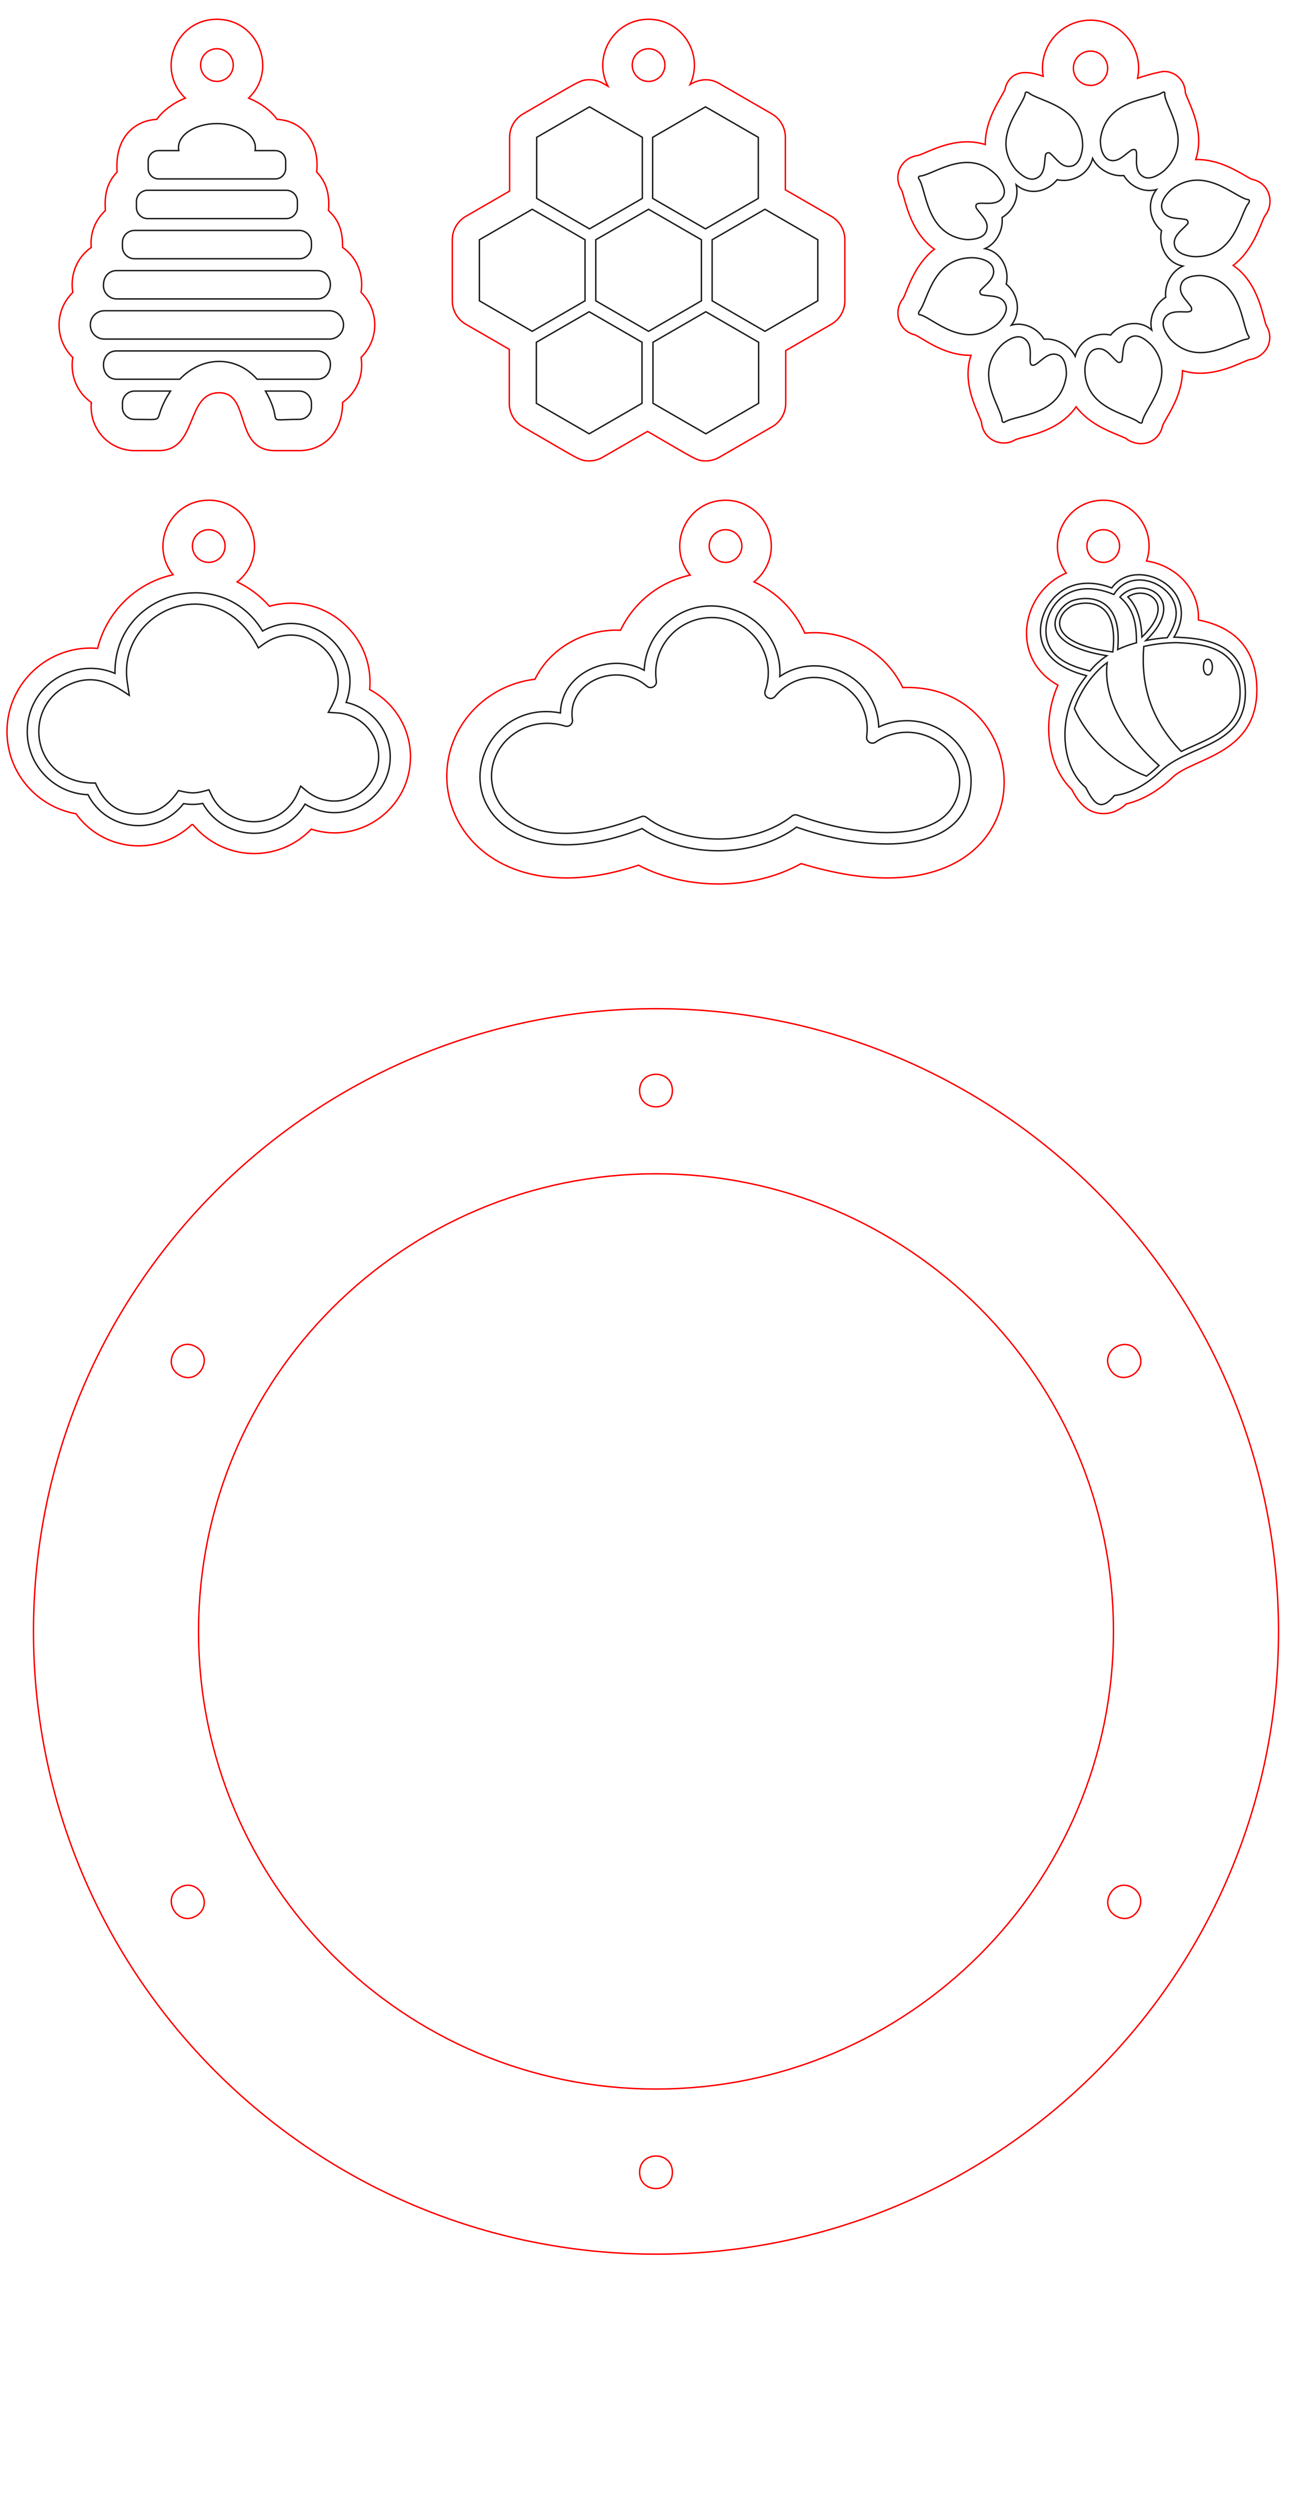 <?xml version="1.0" encoding="utf-8"?>
<!-- Generator: Adobe Illustrator 21.1.0, SVG Export Plug-In . SVG Version: 6.00 Build 0)  -->
<svg version="1.1" id="Слой_1" xmlns="http://www.w3.org/2000/svg" xmlns:xlink="http://www.w3.org/1999/xlink" x="0px" y="0px"
	 viewBox="0 0 453.6 864" enable-background="new 0 0 453.6 864" xml:space="preserve">
<path fill="none" stroke="#1E1E1E" stroke-width="0.5" stroke-miterlimit="10" d="M51.236,58.251V55.63
	c0-1.978,1.604-3.582,3.582-3.582h6.992c-0.062-0.349-0.1-0.697-0.1-1.046c0-4.577,5.953-8.291,13.294-8.291
	c7.271,0,14.154,3.87,13.182,9.338h6.991c1.978,0,3.582,1.604,3.582,3.582v2.621c0,1.978-1.604,3.582-3.582,3.582H54.817
	C52.839,61.833,51.236,60.229,51.236,58.251z M51.048,75.548h47.898c2.141,0,3.877-1.736,3.877-3.877v-2.034
	c0-2.141-1.736-3.877-3.877-3.877H51.048c-2.141,0-3.877,1.736-3.877,3.877v2.034C47.171,73.813,48.907,75.548,51.048,75.548z
	 M46.526,89.427h56.942c2.32,0,4.201-1.881,4.201-4.201V83.84c0-2.32-1.881-4.201-4.201-4.201H46.526
	c-2.32,0-4.201,1.881-4.201,4.201v1.386C42.325,87.546,44.206,89.427,46.526,89.427z M40.363,103.306h69.267
	c6.049,0,6.195-9.788,0-9.788H40.363c-2.284,0-4.603,1.603-4.603,5.184C35.76,101.245,37.821,103.306,40.363,103.306z
	 M46.53,135.158c-2.326,0-4.202,1.876-4.202,4.202v1.376c0,2.326,1.876,4.202,4.202,4.202c12.485,0,5.164,1.4,12.431-9.78H46.53z
	 M103.469,135.158H91.776c6.862,12-1.409,9.78,11.693,9.78c2.314,0,4.202-1.876,4.202-4.202v-1.376
	C107.671,137.034,105.782,135.158,103.469,135.158z M109.634,121.277h-69.27c-6.221,0-6.018,9.792,0,9.792h21.798
	c7.831-8.222,19.598-8.204,26.725,0h20.747c2.305,0,4.602-1.634,4.602-5.19C114.236,123.34,112.173,121.277,109.634,121.277z
	 M113.905,107.397H36.088c-2.685,0-4.862,2.177-4.862,4.862c0,2.869,2.274,4.926,4.862,4.926h77.816
	c2.589,0,4.862-2.056,4.862-4.926C118.767,109.574,116.59,107.397,113.905,107.397z"/>
<path fill="none" stroke="#1E1E1E" stroke-width="0.5" stroke-miterlimit="10" d="M203.7,107.744l18.264,10.545v21.089
	L203.7,149.923l-18.264-10.545v-21.089L203.7,107.744z M225.758,118.288v21.089l18.264,10.545l18.264-10.545v-21.089l-18.264-10.545
	L225.758,118.288z M222.078,68.557V47.467l-18.264-10.545L185.55,47.467v21.089l18.264,10.545L222.078,68.557z M262.172,68.557
	V47.467l-18.264-10.545l-18.264,10.545v21.089l18.264,10.545L262.172,68.557z M202.265,82.869l-18.264-10.545l-18.264,10.545v21.089
	l18.264,10.545l18.264-10.545V82.869z M242.5,82.869l-18.264-10.545l-18.264,10.545v21.089l18.264,10.545l18.264-10.545V82.869z
	 M264.471,72.324l-18.264,10.545v21.089l18.264,10.545l18.264-10.545V82.869L264.471,72.324z"/>
<path fill="none" stroke="#1E1E1E" stroke-width="0.5" stroke-miterlimit="10" d="M407.506,220.271l0-0.018
	c-0.843,0.004-0.756-0.02-1.624-0.038c10.314-17.104-13.471-28.348-21.503-17.013c-8.251-3.194-15.972-1.643-20.755,4.235
	c-5.11,6.259-8.558,20.856,12.031,26.08c-1.227,1.825-8.238,9.386-7.394,22.621c0.438,6.827,3.03,12.65,7.101,15.99
	c3.067,6.133,5.421,8.233,9.93,2.811c5.148-0.548,10.934-3.596,15.99-8.433c9.839-9.419,29.535-8.269,29.279-27.49
	C430.369,223.946,419.741,220.755,407.506,220.271z M363.515,224.632c-5.933-8.707,2.263-27.235,21.576-19.167
	c5.202-8.561,17.049-5.002,20.481,1.99c2.283,4.679,0.585,8.934-2.023,12.938c-2.627,0.16-5.062,0.518-7.392,0.98
	c15.225-14.47-1.588-23.183-8.983-15.022c4.968,4.275,5.717,9.266,5.746,15.778c-2.323,0.639-4.516,1.402-6.498,2.358
	c0.538-5.985,0.061-12.54-4.744-15.837c-4.414-3.028-10.219-1.539-11.836-0.655c-5.686,3.113-11.726,14.668,12.843,18.626
	c-2.246,1.51-4.224,3.25-5.843,5.281C371.84,230.676,366.367,228.791,363.515,224.632z M394.796,220.19
	c-0.218-6.245-1.819-10.815-4.867-13.897C396.066,202.177,407.143,208.233,394.796,220.19z M384.743,225.32
	c-0.003,0.002-0.007,0.003-0.01,0.005c-22.451-2.878-20.532-12.417-14.122-15.926C372.341,208.45,387.2,204.379,384.743,225.32z
	 M396.409,268.241c-11.208-4.107-20.864-13.745-24.953-23.347c1.735-5.294,5.975-12.045,11.342-15.897
	c-2.251,17.746,14.886,32.765,17.915,35.573C399.712,265.451,398.591,266.62,396.409,268.241z M408.393,259.704
	c-10.627-11.034-14.001-22.952-12.959-36.264c3.254-0.772,6.986-1.28,11.293-1.347c12.367,0.458,21.83,3.145,22.01,16.941
	C428.917,252.627,418.083,255.004,408.393,259.704z M417.618,233.251c-2.055,0-2.054-5.4,0-5.4
	C419.673,227.851,419.672,233.251,417.618,233.251z"/>
<path fill="none" stroke="#1E1E1E" stroke-width="0.5" stroke-miterlimit="10" d="M317.741,61.912
	c-0.402-0.533-0.141-1.067,0.526-1.079c4.545-0.441,16.647-10.213,26.393-0.132c1.487,1.736,3.532,5.066,2.09,7.358
	c-2.663,4.468-10.489,0.134-9.211,3.844c1.504,2.393,4.736,4.643,3.435,8.002c-0.922,2.557-4.806,2.997-7.084,2.885
	C320.073,81.055,320.32,65.503,317.741,61.912z M347.646,105.169c-1.367-3.337-5.383-2.625-8.063-3.27
	c-0.677,0.007-1.09-1.193-0.553-1.605c1.581-1.887,5.317-4.071,4.344-7.552c-0.694-2.672-4.59-3.561-6.868-3.674
	c-14.208-0.265-15.661,15.024-18.711,18.54c-0.393,0.806-0.254,1.211,0.413,1.2c4.436,1.165,14.995,12.316,26.299,3.49
	C346.232,110.806,348.744,107.701,347.646,105.169z M365.787,122.675c-3.369-1.306-5.741,2.204-8.012,3.431
	c-3.653,1.258,0.706-6.499-3.844-9.211c-2.292-1.442-5.617,0.593-7.353,2.08c-10.491,9.896-0.454,21.453-0.135,26.276
	c0.002,0.662,0.546,0.928,1.079,0.526c4.258-2.591,19.273-1.932,21.144-16.031C368.78,127.466,368.335,123.593,365.787,122.675z
	 M391.176,116.388c-3.332,1.382-2.758,5.656-3.265,8.078c0.012,0.667-1.203,1.085-1.605,0.553c-2.154-1.724-4.071-5.317-7.547-4.354
	c-2.677,0.704-3.576,4.595-3.678,6.879c-0.132,13.936,15.156,15.389,18.673,18.439c0.806,0.393,1.211,0.254,1.2-0.413
	c1.025-4.841,12.176-15.4,3.363-26.037C396.551,117.674,393.719,115.295,391.176,116.388z M415.49,95.239
	c-2.283-0.103-6.156,0.342-7.074,2.889c-1.306,3.369,1.932,5.609,3.431,8.012c1.276,3.704-6.546-0.626-9.207,3.834
	c-1.447,2.302,0.588,5.627,2.08,7.353c9.756,10.085,21.853,0.324,26.403-0.127c0.795-0.274,0.928-0.546,0.526-1.079
	C429.197,112.268,429.444,96.716,415.49,95.239z M401.871,72.602c1.368,3.337,5.383,2.625,8.063,3.27
	c0.677-0.007,1.09,1.193,0.553,1.605c-1.581,1.887-5.317,4.071-4.339,7.542c0.694,2.672,4.585,3.571,6.864,3.684
	c14.208,0.265,15.666-15.034,18.711-18.54c0.393-0.806,0.254-1.211-0.413-1.2c-4.564-0.903-15.128-12.044-26.299-3.49
	C403.285,66.965,400.773,70.07,401.871,72.602z M383.34,55.23c3.354,1.311,5.737-2.194,7.997-3.425
	c3.663-1.261-0.701,6.506,3.849,9.201c2.297,1.457,5.627-0.588,7.353-2.08c10.486-9.886,0.449-21.443,0.14-26.261
	c0.121-0.939-0.151-1.072-1.079-0.526c-3.863,2.446-19.283,1.927-21.149,16.016C380.337,50.435,380.91,54.045,383.34,55.23z
	 M358.203,61.64c3.337-1.368,2.758-5.655,3.271-8.063c-0.007-0.677,1.193-1.09,1.605-0.553c2.159,1.714,4.071,5.317,7.552,4.344
	c2.672-0.694,3.561-4.59,3.674-6.868c0.132-13.936-15.151-15.399-18.673-18.439c-0.807-0.393-1.207-0.264-1.2,0.413
	c-0.888,4.558-12.044,15.128-3.358,26.027C352.838,60.359,355.67,62.739,358.203,61.64z M383.984,115.795
	c3.443-4.323,10.003-5.467,14.193-1.751c-0.984-4.148,0.975-8.858,4.838-11.304c-0.447-4.56,2.057-9.004,5.932-10.783
	c-5.78-1.146-8.518-7.148-7.365-12.251c-4.051-3.31-5.317-9.593-1.751-14.193c-3.876,1.117-8.714-0.58-11.304-4.838
	c-4.545,0.441-9.134-2.457-10.773-5.927c-1.419,5.647-7.158,8.513-12.261,7.36c-3.443,4.323-9.726,5.589-14.178,1.746
	c0.974,4.144-0.595,8.719-4.853,11.309c0.427,4.475-2.014,8.984-5.917,10.778c5.77,1.141,8.508,7.144,7.35,12.256
	c4.051,3.31,5.327,9.598,1.756,14.183c3.871-1.107,8.714,0.58,11.299,4.849c4.55-0.452,9.134,2.457,10.778,5.917
	C373.151,117.513,378.881,114.642,383.984,115.795z"/>
<path fill="none" stroke="#1E1E1E" stroke-width="0.5" stroke-miterlimit="10" d="M119.663,242.775
	c6.661-18.047-12.891-33.677-28.884-24.676c-14.389-23.834-51.447-13.337-51.023,14.625c-13.839-5.952-30.337,4.015-30.337,20.114
	c0,11.761,9.348,21.38,21.004,21.818c6.512,12.769,24.24,14.474,33.036,3.07c2.26,0.397,4.45,0.364,6.638-0.064
	c7.779,13.668,27.427,13.789,35.355,0.24c12.836,8.031,29.467-1.262,29.467-16.313C134.919,252.406,128.413,244.624,119.663,242.775
	z M105.996,273.375l-2.047-1.682l-1.057,2.43c-5.644,12.974-23.957,13.19-29.928,0.382l-0.723-1.55
	c-4.384,1.263-5.738,1.455-10.522,0.266c-3.705,5.518-8.45,8.669-15.24,8.042c-6.166-0.57-10.616-3.977-13.485-10.639
	c-21.368,0.427-25.938-24.925-10.253-33.434c10.274-5.573,18.081,0.614,21.952,3.132l-0.671-4.41
	c-3.817-25.051,31.242-40.023,45.296-11.993l1.904-1.365c10.75-7.711,25.696-0.015,25.696,13.202c0,4.665-1.764,7.375-3.415,10.441
	l3.118,0.193c8.018,0.497,14.297,7.173,14.297,15.199C130.919,274.465,115.879,281.498,105.996,273.375z"/>
<path fill="none" stroke="#1E1E1E" stroke-width="0.5" stroke-miterlimit="10" d="M303.802,251.258
	c-0.491-17.53-20.586-26.76-34.203-17.449c1.327-21.883-26.799-33.118-41.349-16.207c-3.413,3.967-5.335,8.925-5.531,14.052
	c-12.002-6.56-28.739,1.024-28.967,14.755c-24.539-4.679-38.507,26.116-17.706,40.176c6.241,4.218,20.461,9.728,45.973-0.225
	c14.728,10.418,39.04,10.19,53.36-0.499c27.48,9.659,60.358,9.182,60.358-16.049C335.738,254.105,318.057,244.528,303.802,251.258z
	 M325.207,283.16c-9.403,6.601-28.836,6.039-49.506-1.43c-0.655-0.238-1.387-0.116-1.93,0.32
	c-12.946,10.375-36.897,10.59-50.251,0.452c-0.354-0.269-0.779-0.407-1.209-0.407c-1.294,0-27.297,12.48-44.023,1.177
	c-11.134-7.526-10.852-22.159-0.853-29.475c5.104-3.735,11.795-4.807,17.897-2.869c0.662,0.211,1.385,0.063,1.91-0.39
	c0.526-0.453,0.78-1.146,0.67-1.831c-2.065-12.964,15.523-20.455,25.71-11.569c1.403,1.224,3.569,0.025,3.292-1.806
	c-1.739-11.515,7.333-21.905,19.245-21.905c13.429,0,22.736,12.959,18.395,25.305c-0.737,2.096,2.013,3.654,3.429,1.937
	c11.403-13.807,34.113-4.087,31.645,13.895c-0.236,1.724,1.699,2.909,3.127,1.911c5.815-4.065,13.407-4.517,19.811-1.18
	C334.462,261.493,334.305,276.774,325.207,283.16z"/>
<path fill="none" stroke="#FF0000" stroke-width="0.5" stroke-miterlimit="10" d="M80.642,22.486c0,3.118-2.528,5.646-5.646,5.646
	c-3.118,0-5.646-2.528-5.646-5.646s2.528-5.646,5.646-5.646C78.115,16.84,80.642,19.368,80.642,22.486z M74.993,6.657
	c-14.337,0-21.156,17.517-10.94,27.26c-4.14,1.65-7.56,4.2-9.88,7.35c-7.208,0.312-14.606,5.839-13.68,18.19
	c-3.812,3.962-4.352,8.249-4.07,13.32c-3.683,3.376-5.334,8.205-4.88,12.74c-4.727,3.314-7.398,9.021-6.38,15.55
	c-6.307,6.178-6.331,16.281,0,22.46c-1.01,6.482,1.64,12.209,6.38,15.54c0,0-0.02-0.092-0.02,1.67c0,8.27,6.73,15,15.01,15h8.33
	c13.68,0,9.22-20,20.9-20c11.19,0,4.8,20,19.36,20h8.34c8.03,0,14.99-5.889,14.99-16.67c4.662-3.276,7.398-8.94,6.38-15.56
	c6.253-6.103,6.362-16.24,0-22.45c1.019-6.54-1.677-12.235-6.38-15.54c0-4.884-0.729-8.938-4.89-12.74
	c0.429-5.153-0.478-9.601-4.07-13.32c1.112-11.121-5.573-17.84-13.68-18.19c-2.31-3.15-5.74-5.7-9.87-7.35
	C96.199,24.137,89.279,6.657,74.993,6.657z"/>
<path fill="none" stroke="#FF0000" stroke-width="0.5" stroke-miterlimit="10" d="M229.882,22.494c0,3.118-2.528,5.646-5.646,5.646
	s-5.646-2.528-5.646-5.646s2.528-5.646,5.646-5.646S229.882,19.376,229.882,22.494z M224.238,6.657
	c-12.016,0-19.484,12.821-14.04,23.14l-1.7-0.98c-1.45-0.84-3.07-1.25-4.68-1.25c-3.35,0-3.191,0.391-22.95,11.79
	c-2.89,1.68-4.68,4.77-4.68,8.11v18.56l-15.13,8.74c-2.9,1.67-4.68,4.76-4.68,8.1v21.09c0,3.35,1.78,6.44,4.68,8.11l15.02,8.67
	v18.64c0,3.34,1.78,6.44,4.68,8.11c19.768,11.41,19.635,11.8,22.94,11.8c1.62,0,3.23-0.42,4.68-1.26l15.48-8.94
	c16.851,9.726,16.917,10.2,20.16,10.2c1.62,0,3.24-0.42,4.68-1.26l18.27-10.54c2.89-1.67,4.68-4.77,4.68-8.11v-18.21l15.77-9.1
	c2.89-1.67,4.68-4.76,4.68-8.11v-21.09c0-3.34-1.79-6.43-4.68-8.1l-15.89-9.17v-18.13c0-3.34-1.78-6.43-4.68-8.11l-18.26-10.54
	c-2.844-1.647-6.228-1.811-10,0.37C243.459,18.778,235.86,6.657,224.238,6.657z"/>
<path fill="none" stroke="#FF0000" stroke-width="0.5" stroke-miterlimit="10" d="M414.324,214.263
	c9.32,1.82,19.99,7.27,20.21,23.68c0.303,22.882-22.045,23.933-29.02,30.61c-3.02,2.9-8.8,7.58-16.05,9.26
	c-1.97,1.8-4.57,3.37-7.95,3.37c-6,0-8.99-4.55-10.95-8.28c-8.293-8.057-10.542-23.146-4.81-36.11
	c-17.003-9.482-12.494-32.292,2.89-38.73c-7.584-10.349-0.238-25.18,12.79-25.18c10.886,0,18.509,10.743,14.96,21.01
	C406.197,195.294,414.854,203.449,414.324,214.263z M381.43,183.071c-3.118,0-5.646,2.528-5.646,5.646
	c0,3.118,2.528,5.646,5.646,5.646s5.646-2.528,5.646-5.646C387.076,185.599,384.548,183.071,381.43,183.071z"/>
<path fill="none" stroke="#FF0000" stroke-width="0.5" stroke-miterlimit="10" d="M382.956,23.591c0,3.273-2.653,5.926-5.926,5.926
	s-5.926-2.653-5.926-5.926s2.653-5.926,5.926-5.926S382.956,20.318,382.956,23.591z M426.343,91.722
	c7.225-5.444,9.559-14.691,10.922-17.067c3.656-4.517,1.585-11.6-4.468-12.695c-3.146-1.435-10.341-7.049-19.406-6.807
	c3.36-9.928-2.414-19.495-3.556-22.99c-0.076-4.404-3.501-7.477-7.435-7.477c-0.474,0-4.389,0.735-9.117,2.362
	c2.201-10.398-5.739-20.075-16.253-20.075c-10.111,0-18.12,9.05-16.366,19.407c-4.404-1.628-8.621-1.996-11.151,0.558
	c-1.093,1.105-1.809,2.511-2.085,4.06c-1.316,2.886-6.864,10.193-6.784,18.959c-10.301-3.207-19.945,2.816-23.246,3.791
	c-5.876,0.636-8.922,7.111-5.637,12.054c0.208,0.514,0.558,1.768,0.818,2.701c1.28,4.59,3.589,12.763,10.477,17.628
	c-7.132,5.453-9.446,14.626-10.803,16.985c-3.527,4.357-1.756,11.327,4.167,12.634c3.411,1.714,10.314,7.203,19.294,7.036
	c-3.425,10.183,2.747,20.008,3.625,23.135c0.481,5.984,6.924,9.021,11.834,5.989c0.532-0.218,1.913-0.573,2.937-0.836
	c4.664-1.198,13.01-3.366,17.94-10.486c4.209,5.56,10.666,8.195,14.508,9.757c4.375,1.778,2.007,1.04,4.065,2.046
	c5.301,2.588,10.473-0.494,11.335-5.344c0.263-0.595,0.937-1.773,1.445-2.66c2.037-3.557,5.436-9.498,5.412-16.294
	c10.273,3.158,20.11-2.949,23.222-3.82c2.836-0.368,5.695-2.394,6.639-5.484c0.649-2.126,0.314-4.405-0.913-6.355
	C436.567,109.382,435.182,97.771,426.343,91.722z"/>
<path fill="none" stroke="#FF0000" stroke-width="0.5" stroke-miterlimit="10" d="M77.815,188.716c0,3.118-2.528,5.646-5.646,5.646
	c-3.118,0-5.646-2.528-5.646-5.646c0-3.118,2.528-5.646,5.646-5.646C75.287,183.07,77.815,185.597,77.815,188.716z M59.836,198.633
	c-12.81,2.82-22.96,12.78-26.09,25.46c-16.605-1.453-31.33,11.73-31.33,28.74c0,14.2,10.32,26.04,23.85,28.41
	c9.404,13.051,28.268,14.936,40.02,3.76c0.1,0,0.37,0,0.41,0c10.489,12.692,29.587,13.384,40.92,1.56
	c16.879,5.474,34.3-7.187,34.3-24.98c0-10.04-5.71-18.86-14.12-23.25c1.792-19.269-16.508-34.076-34.63-28.79
	c-3.13-3.57-6.92-6.43-11.17-8.42c11.671-9.216,5.22-28.24-9.83-28.24C58.768,172.883,51.583,188.468,59.836,198.633z"/>
<path fill="none" stroke="#FF0000" stroke-width="0.5" stroke-miterlimit="10" d="M256.483,188.717c0,3.118-2.528,5.646-5.646,5.646
	c-3.118,0-5.646-2.528-5.646-5.646c0-3.118,2.528-5.646,5.646-5.646C253.956,183.071,256.483,185.599,256.483,188.717z
	 M312.111,237.64c-5.882-12.273-19.316-20.254-33.862-18.821c-3.392-7.683-9.512-14.07-17.562-17.718
	c3.642-2.901,5.983-7.365,5.983-12.383c0-8.745-7.089-15.833-15.833-15.833c-13.429,0-20.648,15.655-12.233,25.885
	c-10.809,2.364-19.565,9.583-24.057,19.039c-12.124-0.534-24.256,5.913-29.579,16.934c-17.164,2.029-30.505,16.284-30.505,33.512
	c0,17.475,14.195,35.165,41.326,35.165c7.764,0,16.137-1.48,24.968-4.407c16.734,8.812,39.701,8.67,56.228-0.552
	C364.673,325.113,362.736,235.569,312.111,237.64z"/>
<path fill="none" stroke="#FF0000" stroke-width="0.5" stroke-miterlimit="10" d="M226.8,348.604
	c-118.865,0-215.225,96.359-215.225,215.225c0,118.865,96.359,215.225,215.225,215.225s215.225-96.359,215.225-215.225
	C442.024,444.963,345.665,348.604,226.8,348.604z M393.593,467.53c3.753,6.5-6.075,12.154-9.819,5.669
	C380.021,466.7,389.849,461.046,393.593,467.53z M232.469,376.902c0,7.492-11.339,7.499-11.339,0
	C221.13,369.41,232.469,369.402,232.469,376.902z M67.751,465.455c6.488,3.746,0.825,13.569-5.669,9.819
	C55.594,471.529,61.256,461.706,67.751,465.455z M67.751,662.202c-6.488,3.746-12.164-6.07-5.669-9.82
	C68.569,648.636,74.246,658.452,67.751,662.202z M221.13,750.755c0-7.492,11.339-7.499,11.339,0
	C232.469,758.247,221.13,758.254,221.13,750.755z M226.8,721.989c-87.35,0-158.161-70.811-158.161-158.161
	S139.45,405.667,226.8,405.667s158.161,70.811,158.161,158.161C384.96,651.178,314.149,721.989,226.8,721.989z M385.848,662.202
	c-6.488-3.746-0.825-13.569,5.669-9.82C398.004,656.127,392.345,665.952,385.848,662.202z"/>
</svg>
